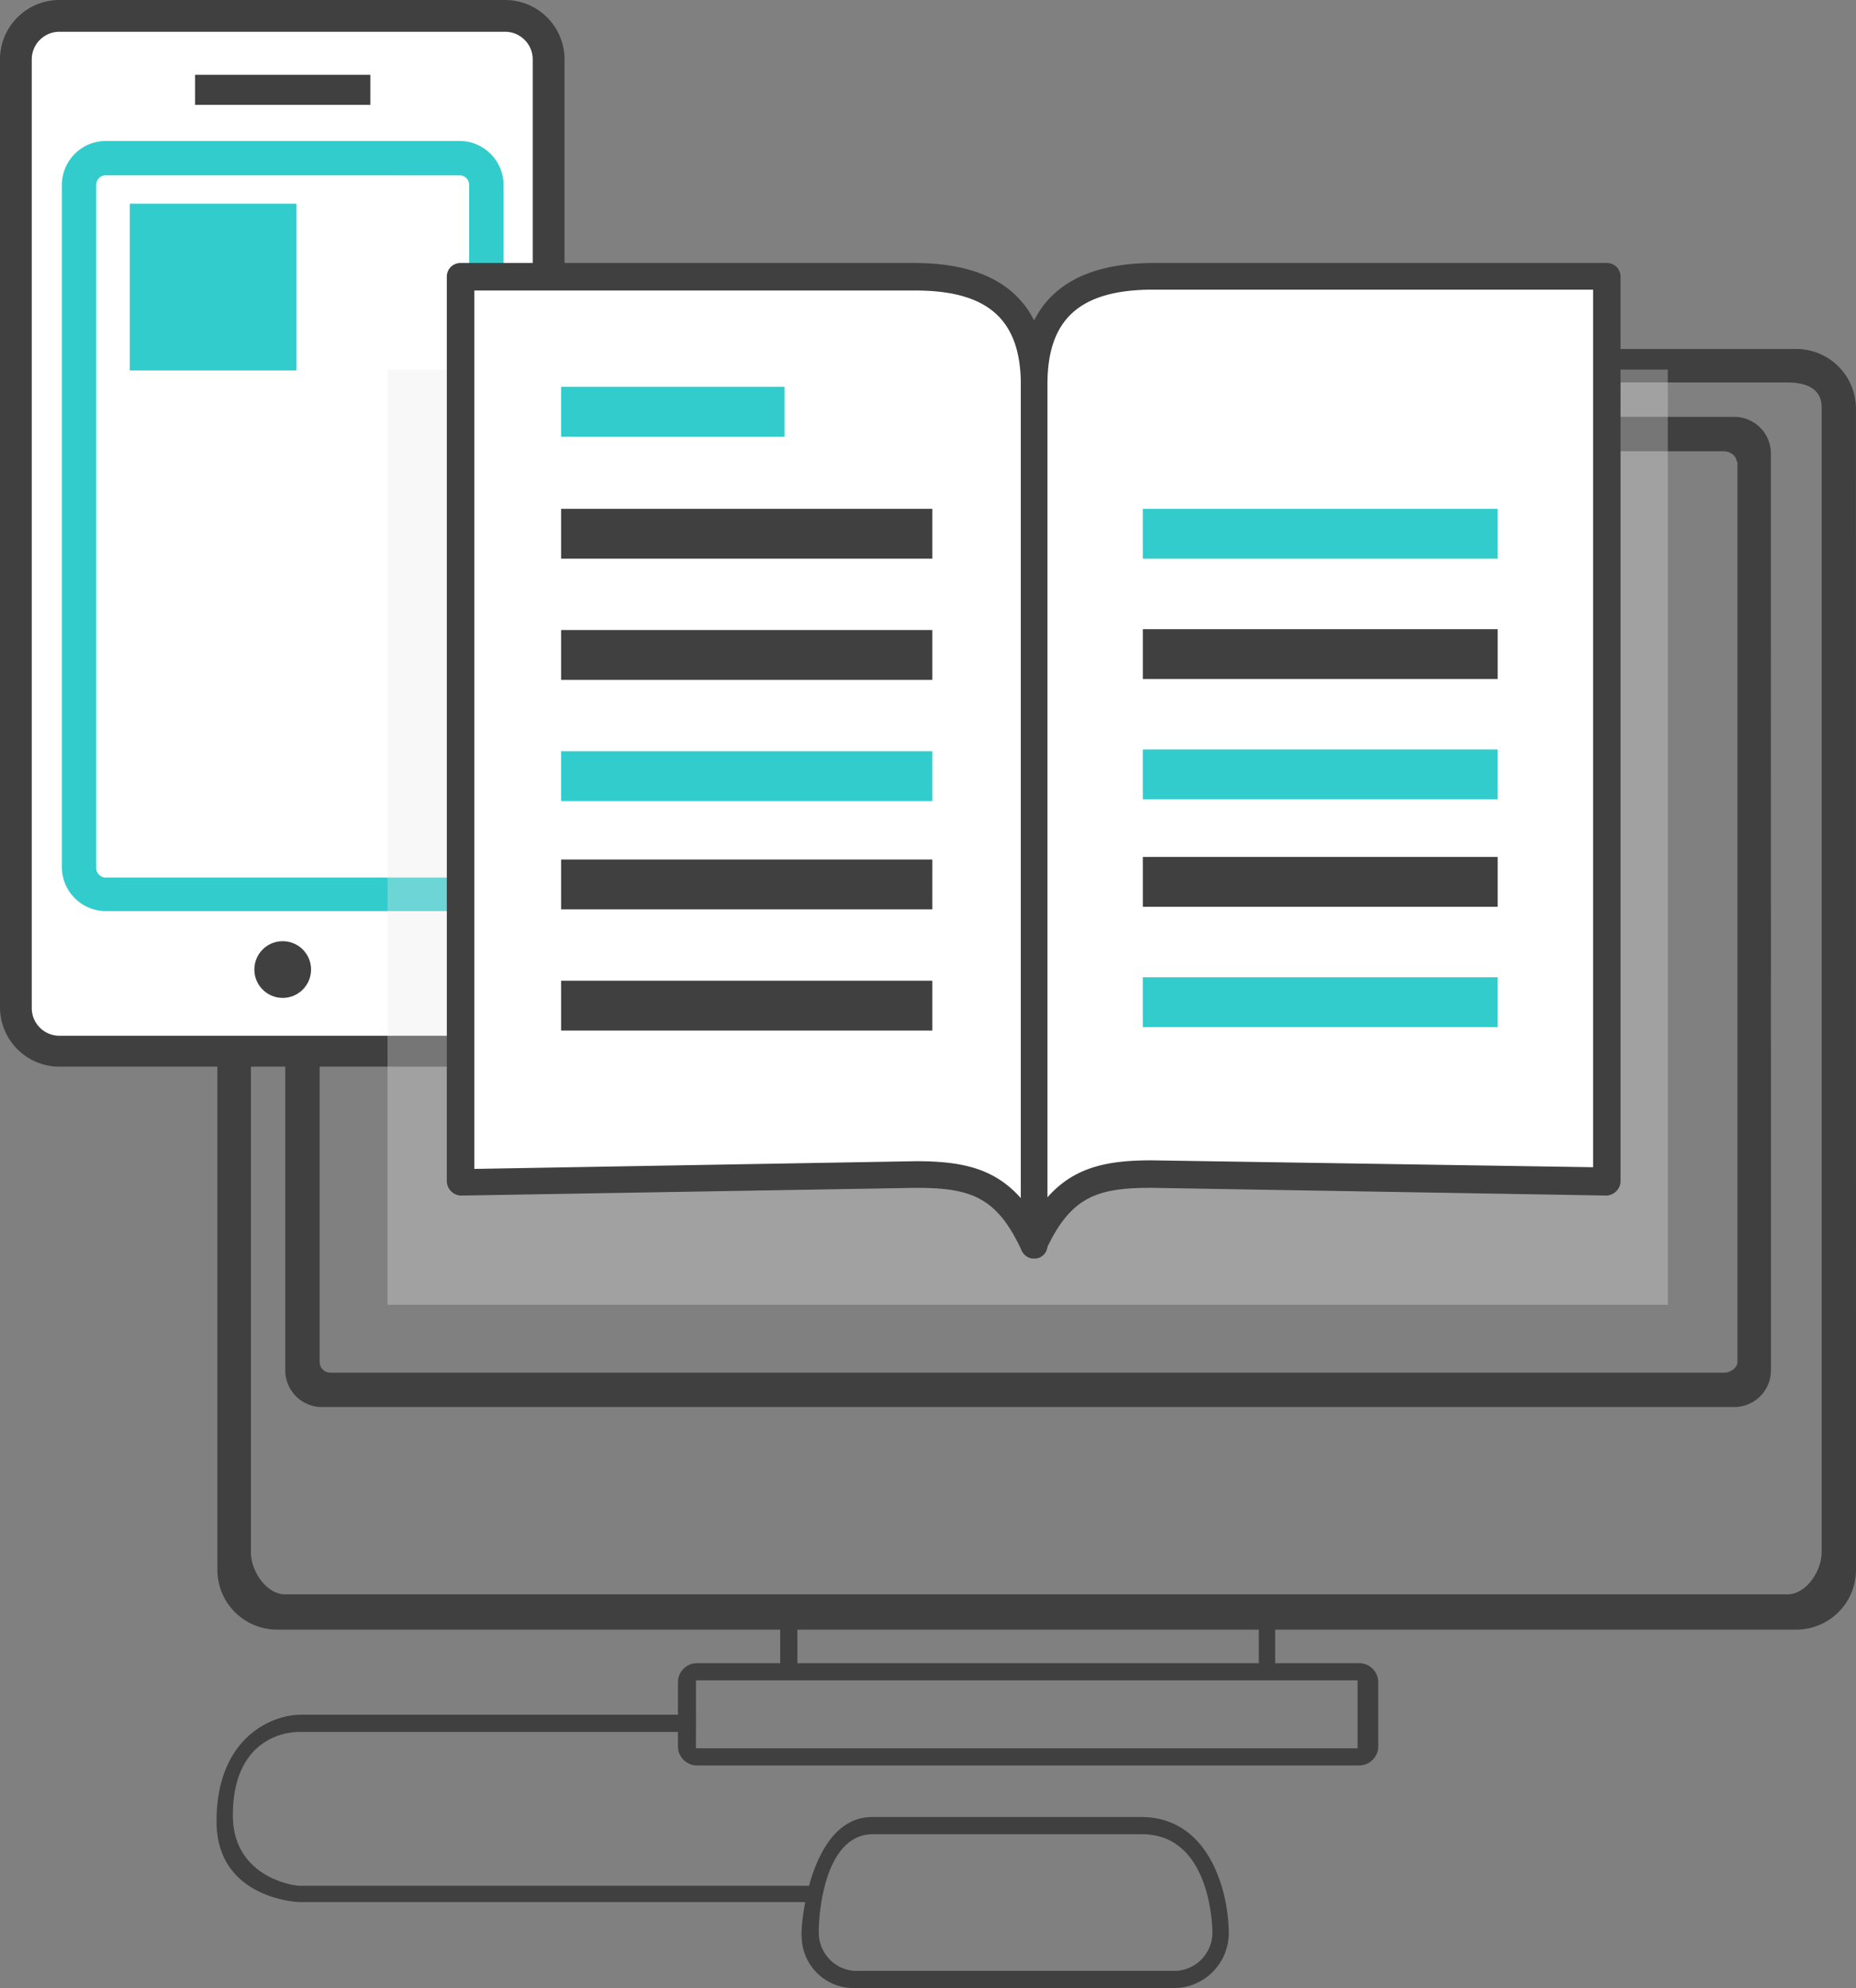 <svg xmlns="http://www.w3.org/2000/svg" viewBox="6235 5472 181.167 194">
  <rect x="6235" y="5472" width="181.167" height="194" fill="#808080" stroke="none"/>
  <defs>
    <style>
      .cls-1 {
        fill: #404041;
      }

      .cls-2 {
        fill: #fff;
      }

      .cls-3 {
        fill: #3cc;
      }

      .cls-4 {
        fill: #e7e7e8;
        opacity: 0.32;
      }
    </style>
  </defs>
  <g id="Group_86" data-name="Group 86" transform="translate(6235 5472)">
    <g id="Group_77" data-name="Group 77" transform="translate(76.094 155.67)">
      <path id="Path_186" data-name="Path 186" class="cls-1" d="M138.344,193.652a.792.792,0,0,1-.839-.839v-5.62H92.465v5.62a.839.839,0,1,1-1.677,0v-5.871c0-.5-.252-1.342.252-1.342h47.976c.5,0,.084.923.084,1.342v5.871A.774.774,0,0,1,138.344,193.652Z" transform="translate(-90.725 -185.6)"/>
    </g>
    <g id="Group_78" data-name="Group 78" transform="translate(66.176 162.296)">
      <path id="Path_187" data-name="Path 187" class="cls-1" d="M147.257,201.636a1.862,1.862,0,0,1-1.845,1.845H80.745a1.862,1.862,0,0,1-1.845-1.845v-6.291a1.862,1.862,0,0,1,1.845-1.845h64.667a1.862,1.862,0,0,1,1.845,1.845Zm-66.6.168h64.583v-6.626H80.661Z" transform="translate(-78.9 -193.5)"/>
    </g>
    <g id="Group_79" data-name="Group 79" transform="translate(78.236 177.309)">
      <path id="Path_188" data-name="Path 188" class="cls-1" d="M129.782,228.091H98.5a5.067,5.067,0,0,1-5.2-4.949c-.168-.923.755-11.742,6.878-11.742h26.252c6.794,0,8.555,7.549,8.555,11.323A5.371,5.371,0,0,1,129.782,228.091Zm-29.524-15.013c-5.116,0-5.368,9.058-5.284,9.813a3.722,3.722,0,0,0,3.523,3.523h31.369a3.751,3.751,0,0,0,3.523-3.69c0-.419-.084-9.645-6.878-9.645Z" transform="translate(-93.279 -211.4)"/>
    </g>
    <path id="Path_189" data-name="Path 189" class="cls-1" d="M82.989,217.784H33.336c-.084,0-8.136-.252-8.136-7.884,0-8.136,5.368-10.4,8.22-10.4H70.408a.839.839,0,1,1,0,1.677H33.336c-2.265,0-6.542,1.342-6.542,8.136,0,5.955,5.787,6.878,6.542,6.878H82.989c.5,0,.839,1.174.839,1.677C83.828,218.288,83.492,217.784,82.989,217.784Z" transform="translate(-4.064 -32.172)"/>
    <g id="Group_80" data-name="Group 80" transform="translate(21.22 34.053)">
      <path id="Path_190" data-name="Path 190" class="cls-1" d="M185.247,159.7a5.835,5.835,0,0,1-5.871,5.871H31.171A5.835,5.835,0,0,1,25.3,159.7V46.471A5.835,5.835,0,0,1,31.171,40.6h148.2a5.835,5.835,0,0,1,5.871,5.871ZM181.892,46.3c0-1.845-1.51-2.432-3.355-2.432H31.926c-1.845,0-3.355.671-3.355,2.432v111.72c0,1.845,1.51,4.11,3.355,4.11H178.537c1.845,0,3.355-2.265,3.355-4.11Z" transform="translate(-25.3 -40.6)"/>
    </g>
    <path id="Path_191" data-name="Path 191" class="cls-1" d="M178.218,141.516a3.58,3.58,0,0,1-3.607,3.607H36.807a3.58,3.58,0,0,1-3.607-3.607V52.107A3.58,3.58,0,0,1,36.807,48.5h137.8a3.58,3.58,0,0,1,3.607,3.607Zm-3.355-88.655c0-.587-.671-1.006-1.258-1.006H37.645a1.1,1.1,0,0,0-1.09,1.006v87.9a1.04,1.04,0,0,0,1.09,1.006H173.689c.587,0,1.258-.5,1.258-1.006v-87.9Z" transform="translate(-5.354 -7.821)"/>
    <g id="Group_82" data-name="Group 82">
      <g id="Group_81" data-name="Group 81">
        <path id="Path_192" data-name="Path 192" class="cls-2" d="M47.092,102.868H8.594A6.766,6.766,0,0,1,1.8,96.074V8.594A6.766,6.766,0,0,1,8.594,1.8h38.5a6.766,6.766,0,0,1,6.794,6.794v87.48A6.819,6.819,0,0,1,47.092,102.868Z" transform="translate(-0.29 -0.29)"/>
        <path id="Path_193" data-name="Path 193" class="cls-1" d="M49.318,104.087H5.787A5.8,5.8,0,0,1,0,98.3V5.787A5.8,5.8,0,0,1,5.787,0h43.53a5.8,5.8,0,0,1,5.787,5.787v92.6A5.728,5.728,0,0,1,49.318,104.087ZM5.787,3.1A2.7,2.7,0,0,0,3.1,5.787v92.6a2.7,2.7,0,0,0,2.684,2.684h43.53A2.7,2.7,0,0,0,52,98.384V5.787A2.7,2.7,0,0,0,49.318,3.1Z"/>
      </g>
      <path id="Path_194" data-name="Path 194" class="cls-3" d="M45.95,91.551H11.478A4.3,4.3,0,0,1,7.2,87.273v-66.6A4.3,4.3,0,0,1,11.478,16.4H46.034a4.3,4.3,0,0,1,4.278,4.278v66.68A4.352,4.352,0,0,1,45.95,91.551Zm-34.472-71.8a.931.931,0,0,0-.923.923v66.68a.931.931,0,0,0,.923.923H46.034a.931.931,0,0,0,.923-.923V20.678a.931.931,0,0,0-.923-.923Z" transform="translate(-1.161 -2.645)"/>
      <ellipse id="Ellipse_9" data-name="Ellipse 9" class="cls-1" cx="2.768" cy="2.768" rx="2.768" ry="2.768" transform="translate(24.827 91.842)"/>
      <rect id="Rectangle_104" data-name="Rectangle 104" class="cls-3" width="16.272" height="16.272" transform="translate(12.665 19.878)"/>
      <rect id="Rectangle_105" data-name="Rectangle 105" class="cls-1" width="17.11" height="2.936" transform="translate(19.039 7.297)"/>
    </g>
    <rect id="Rectangle_106" data-name="Rectangle 106" class="cls-4" width="124.972" height="91.255" transform="translate(37.827 36.066)"/>
    <g id="Group_85" data-name="Group 85" transform="translate(43.614 25.665)">
      <g id="Group_83" data-name="Group 83" transform="translate(0 0)">
        <path id="Path_195" data-name="Path 195" class="cls-2" d="M109.544,126.642c-2.6-5.7-5.62-6.878-11.491-6.878l-44.453.755V32.2H97.885c8.471,0,11.658,3.858,11.658,10.568v83.874Z" transform="translate(-52.258 -30.858)"/>
        <path id="Path_196" data-name="Path 196" class="cls-1" d="M109.286,127.726a1.315,1.315,0,0,1-1.174-.755c-2.432-5.284-5.032-6.123-10.316-6.123l-44.453.755A1.443,1.443,0,0,1,52,120.261V31.942A1.325,1.325,0,0,1,53.342,30.6H97.627c8.639,0,13,4.026,13,11.91v83.958a1.264,1.264,0,0,1-1.006,1.258ZM97.8,118.248c4.445,0,7.633.671,10.233,3.607V42.51c0-6.374-3.187-9.226-10.316-9.226H54.684V119Z" transform="translate(-52 -30.6)"/>
      </g>
      <g id="Group_84" data-name="Group 84" transform="translate(56.028)">
        <path id="Path_197" data-name="Path 197" class="cls-2" d="M120.3,126.642c2.6-5.7,5.62-6.878,11.491-6.878l44.453.755V32.2H131.958c-8.471,0-11.658,3.858-11.658,10.568v83.874Z" transform="translate(-119.042 -30.858)"/>
        <path id="Path_198" data-name="Path 198" class="cls-1" d="M120.058,127.726h-.252a1.336,1.336,0,0,1-1.006-1.258V42.51c0-7.884,4.361-11.91,13-11.91H176a1.325,1.325,0,0,1,1.342,1.342v88.319A1.443,1.443,0,0,1,176,121.6l-44.453-.755c-5.284,0-7.884.839-10.316,6.123A1.187,1.187,0,0,1,120.058,127.726ZM131.717,33.2c-7.129,0-10.316,2.852-10.316,9.226v79.345c2.6-2.936,5.787-3.607,10.149-3.607l43.111.671V33.2Z" transform="translate(-118.8 -30.6)"/>
      </g>
    </g>
    <rect id="Rectangle_107" data-name="Rectangle 107" class="cls-3" width="21.807" height="4.865" transform="translate(54.77 37.743)"/>
    <rect id="Rectangle_108" data-name="Rectangle 108" class="cls-1" width="36.233" height="4.865" transform="translate(54.77 49.653)"/>
    <rect id="Rectangle_109" data-name="Rectangle 109" class="cls-1" width="36.233" height="4.865" transform="translate(54.77 61.479)"/>
    <rect id="Rectangle_110" data-name="Rectangle 110" class="cls-3" width="36.233" height="4.865" transform="translate(54.77 73.306)"/>
    <rect id="Rectangle_111" data-name="Rectangle 111" class="cls-1" width="36.233" height="4.865" transform="translate(54.77 83.874)"/>
    <rect id="Rectangle_112" data-name="Rectangle 112" class="cls-1" width="36.233" height="4.865" transform="translate(54.77 95.7)"/>
    <rect id="Rectangle_113" data-name="Rectangle 113" class="cls-3" width="34.64" height="4.865" transform="translate(111.552 49.653)"/>
    <rect id="Rectangle_114" data-name="Rectangle 114" class="cls-1" width="34.64" height="4.865" transform="translate(111.552 61.396)"/>
    <rect id="Rectangle_115" data-name="Rectangle 115" class="cls-3" width="34.64" height="4.865" transform="translate(111.552 73.138)"/>
    <rect id="Rectangle_116" data-name="Rectangle 116" class="cls-1" width="34.64" height="4.865" transform="translate(111.552 83.622)"/>
    <rect id="Rectangle_117" data-name="Rectangle 117" class="cls-3" width="34.64" height="4.865" transform="translate(111.552 95.364)"/>
  </g>
</svg>
